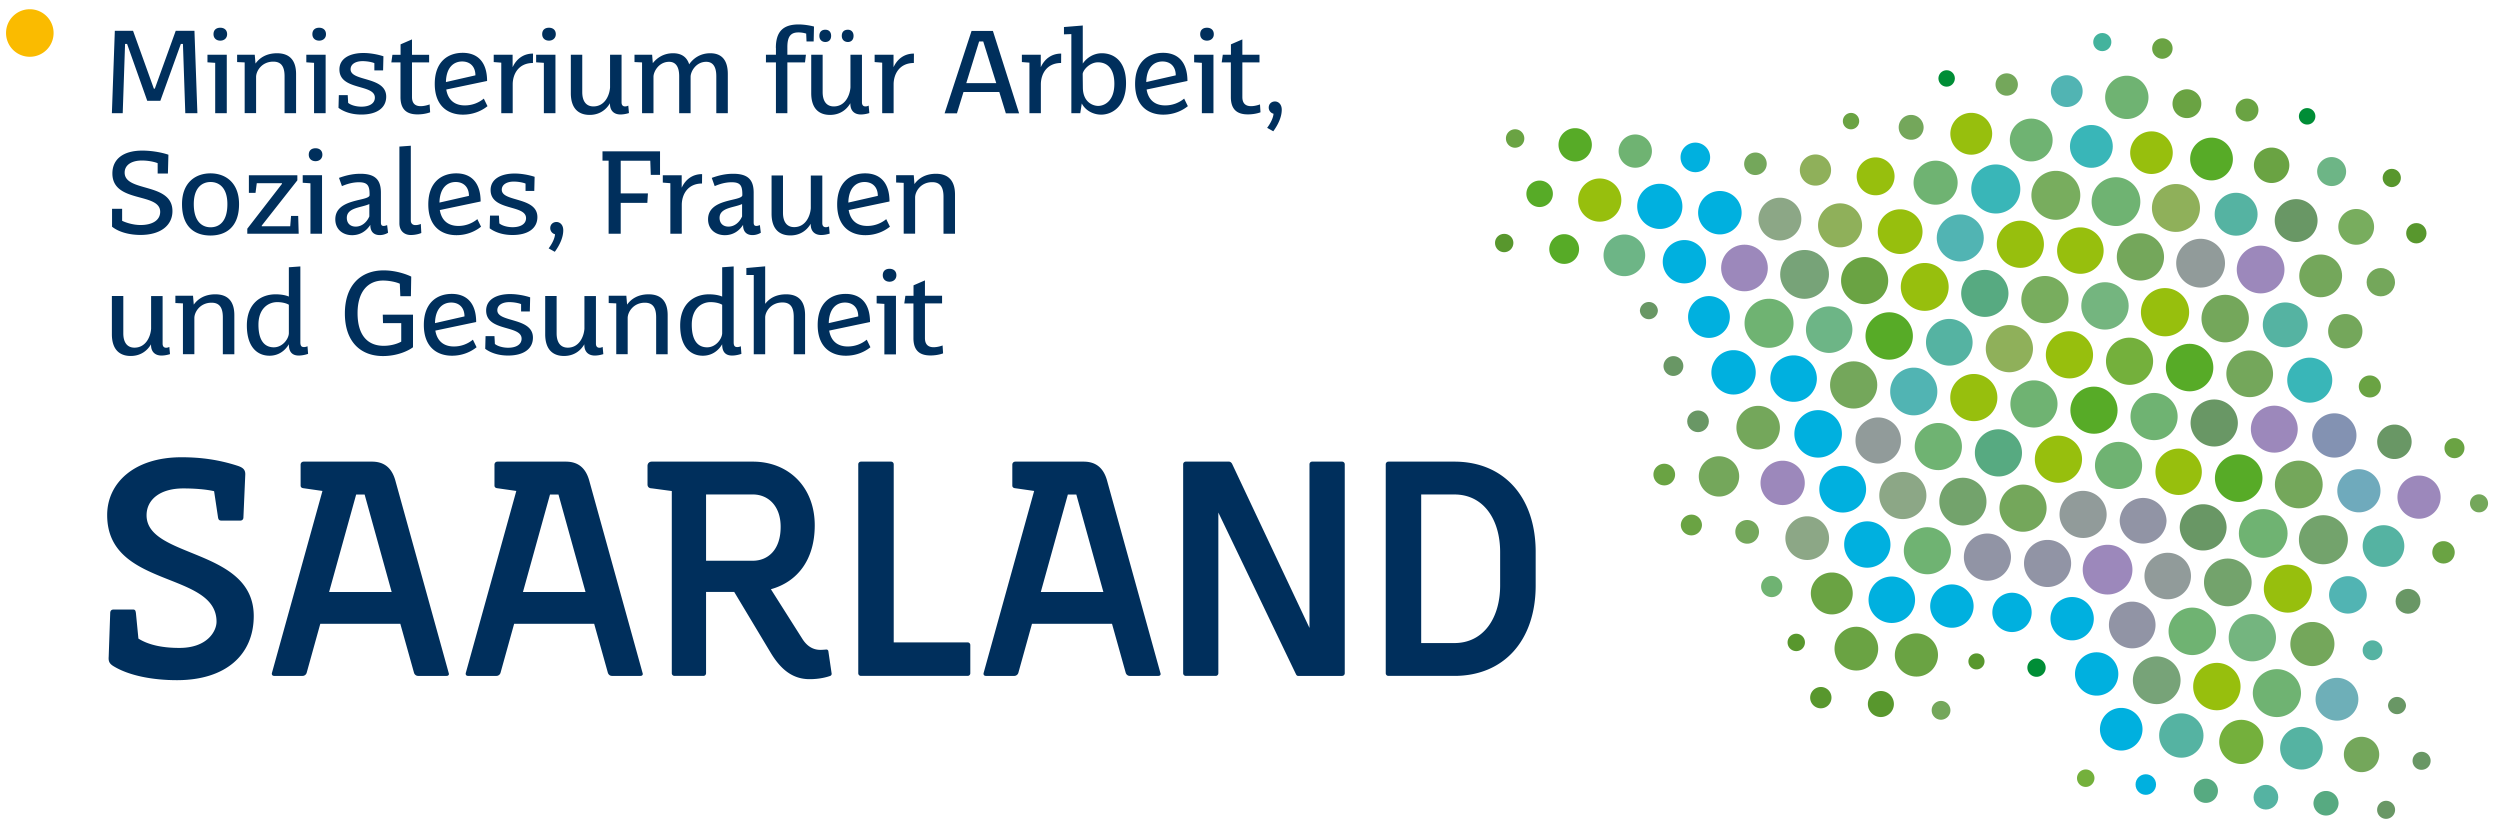 <?xml version="1.0" encoding="UTF-8"?>
<svg xmlns="http://www.w3.org/2000/svg" viewBox="0 0 600 199.993" xml:space="preserve" width="200" height="67">
  <style>.st5{fill:#002f5c}.st7{fill:#6aa343}.st8{fill:#008d36}.st9{fill:#74a75b}.st10{fill:#51b4b3}.st11{fill:#6fb372}.st12{fill:#97bf0d}.st13{fill:#39b6b8}.st14{fill:#57ab27}.st15{fill:#6db586}.st16{fill:#58972d}.st17{fill:#00b0df}.st18{fill:#8fb05a}.st19{fill:#78ad5e}.st20{fill:#55b3a2}.st21{fill:#699765}.st22{fill:#8ca786}.st23{fill:#919b9a}.st24{fill:#9c88bb}.st25{fill:#77a378}.st26{fill:#57aa81}.st27{fill:#74b57f}.st28{fill:#74b03c}.st31{fill:#73a36c}.st32{fill:#9194a5}</style>
  <g id="Logo">
    <path class="st5" d="m107.727 161.148-12.76-46.022c-.786-3.125-2.56-4.838-5.705-4.838H72.893c-.443 0-.746.302-.746.746v4.979c0 .443.302.625.746.665l4.495.645-12.115 43.643c-.121.423.081.746.524.746h6.834c.443 0 .847-.323.968-.746l3.266-11.752h19.211l3.286 11.752c.141.443.524.746.968.746h6.854c.464 0 .605-.323.544-.564m-28.746-19.574 6.491-23.384h2.036L94 141.574zm75.272 19.574-12.76-46.022c-.786-3.125-2.56-4.838-5.705-4.838H119.42c-.443 0-.746.302-.746.746v4.979c0 .443.302.625.746.665l4.495.645-12.115 43.643c-.121.423.081.746.524.746h6.834c.443 0 .847-.323.968-.746l3.266-11.752h19.211l3.286 11.752c.141.443.524.746.968.746h6.854c.464 0 .605-.323.544-.564m-28.746-19.574L132 118.19h2.036l6.491 23.384zm153.024 19.574-12.76-46.022c-.786-3.125-2.56-4.838-5.705-4.838h-16.369c-.443 0-.746.302-.746.746v4.979c0 .443.302.625.746.665l4.495.645-12.115 43.643c-.121.423.081.746.524.746h6.834c.443 0 .847-.323.968-.746l3.266-11.752h19.211l3.286 11.752c.141.443.524.746.968.746h6.854c.464 0 .605-.323.544-.564m-28.746-19.574 6.491-23.384h2.036l6.491 23.384zm-17.558 12.095h-17.74v-42.736a.637.637 0 0 0-.645-.645h-7.217a.65.65 0 0 0-.645.645v50.134c0 .363.282.645.645.645h25.601a.637.637 0 0 0 .645-.645v-6.753a.637.637 0 0 0-.645-.645m116.819-43.381h-15.824a.65.65 0 0 0-.645.645v50.134c0 .363.282.645.645.645h15.824c11.833 0 19.514-8.446 19.514-21.711v-8.023c0-13.244-7.66-21.691-19.514-21.691m10.986 29.734c0 7.761-3.951 13.809-10.986 13.809h-7.963v-35.66h7.963c7.035 0 10.986 6.048 10.986 13.809zm-37.938-29.734h-7.176a.637.637 0 0 0-.645.645v39.269l-18.566-39.37s-.262-.544-.766-.544h-10.341a.637.637 0 0 0-.645.645v50.135c0 .363.282.645.645.645h7.156a.637.637 0 0 0 .645-.645v-38.563l18.667 38.886s.181.323.443.323h10.583a.637.637 0 0 0 .645-.645v-50.135a.637.637 0 0 0-.645-.645m-122.506 50.84-.786-5.362s-.06-.383-.484-.383c0 0-.867.081-1.431.081-1.996 0-3.346-1.129-4.274-2.56l-7.6-11.994c6.39-1.774 10.523-7.096 10.523-15.341 0-9.152-6.249-15.28-14.857-15.28h-24.25c-.605 0-1.028.403-1.028 1.028v4.455c0 .605.403.927 1.028.927l4.798.645v43.723c0 .363.282.645.645.645h6.935a.637.637 0 0 0 .645-.645v-19.514h6.753l8.729 14.554c2.56 4.274 5.463 6.39 9.374 6.39 2.459 0 4.233-.524 4.959-.786.02 0 .383-.181.323-.585m-18.909-27.053h-11.228v-15.905h11.228c3.689 0 6.672 2.762 6.672 7.741.02 5.604-3.104 8.164-6.672 8.164M35.177 123.169c0-3.79 3.266-6.451 8.809-6.451 2.721 0 5.523.222 7.398.665l.947 6.31c.081.443.222.746.806.746h4.536c.443 0 .746-.302.746-.746l.443-10.18c.081-1.33-.585-1.834-1.996-2.278-4.435-1.411-8.608-1.996-13.325-1.996-11.349 0-17.82 6.189-17.82 13.869 0 17.679 26.246 13.365 26.246 25.601 0 2.258-2.197 6.289-8.91 6.289-3.83 0-7.257-.625-9.837-2.238l-.605-6.169c-.081-.363-.081-.806-.665-.806h-4.697c-.524 0-.806.302-.806.887l-.363 10.462c-.081 1.028.141 1.613 1.109 2.217 3.83 2.359 9.595 3.387 15.28 3.387 11.571 0 18.425-5.967 18.425-15.421-.04-16.328-25.722-13.728-25.722-24.15" id="Wortmarke"/>
    <g id="Bildmarke">
      <path d="M506.726 9.595c0 1.21-.968 2.177-2.177 2.177s-2.177-.968-2.177-2.177.988-2.177 2.177-2.177c1.21 0 2.197.968 2.177 2.177" style="fill:#43b39d"/>
      <path class="st7" d="M521.422 11.128a2.426 2.426 0 0 0-2.459-2.439 2.44 2.44 0 0 0-2.439 2.459 2.465 2.465 0 0 0 2.439 2.459c1.351-.04 2.459-1.129 2.459-2.48"/>
      <path class="st8" d="M469.171 18.324c0-1.089-.887-1.976-1.976-1.976s-1.976.887-1.976 1.976c.02 1.089.887 1.976 1.976 1.976s1.955-.887 1.976-1.976"/>
      <path class="st9" d="M484.29 19.856a2.681 2.681 0 1 0-5.36-.002 2.681 2.681 0 0 0 5.36.002"/>
      <path class="st10" d="M499.832 21.368a3.807 3.807 0 0 0-3.81-3.81 3.807 3.807 0 0 0-3.81 3.81 3.82 3.82 0 0 0 3.81 3.81c2.117 0 3.83-1.713 3.81-3.81"/>
      <path class="st11" d="M515.636 22.88a5.201 5.201 0 0 0-10.402-.02 5.2 5.2 0 0 0 5.201 5.201 5.183 5.183 0 0 0 5.201-5.181"/>
      <path class="st7" d="M528.316 24.392c.02-1.915-1.552-3.447-3.447-3.467-1.915 0-3.467 1.552-3.467 3.467s1.552 3.447 3.447 3.447a3.45 3.45 0 0 0 3.467-3.447m13.708 1.512c.02-1.512-1.23-2.742-2.742-2.742s-2.721 1.23-2.742 2.742a2.745 2.745 0 0 0 2.742 2.742 2.73 2.73 0 0 0 2.742-2.742"/>
      <path class="st8" d="M555.691 27.416c0-1.109-.887-1.976-1.976-1.976s-1.976.887-1.976 1.976.887 1.976 1.996 1.976a1.96 1.96 0 0 0 1.955-1.976"/>
      <path class="st7" d="M446.21 28.565c0-1.089-.867-1.976-1.955-1.976s-1.976.887-1.976 1.976.867 1.976 1.955 1.976 1.976-.887 1.976-1.976"/>
      <path class="st9" d="M461.672 30.077a3.024 3.024 0 0 0-3.004-3.004c-1.653 0-2.983 1.33-2.983 2.983s1.33 2.983 3.004 2.983c1.633.02 2.963-1.31 2.983-2.963"/>
      <path class="st12" d="M478.121 31.588a5.019 5.019 0 1 0-10.039.02 5.03 5.03 0 0 0 5.019 5.019 5.05 5.05 0 0 0 5.019-5.04"/>
      <path class="st11" d="M492.635 33.1c0-2.842-2.298-5.14-5.14-5.14s-5.14 2.298-5.14 5.14 2.298 5.14 5.14 5.14c2.863 0 5.161-2.298 5.14-5.14"/>
      <path class="st13" d="M507.069 34.632c0-2.842-2.298-5.14-5.14-5.14s-5.14 2.298-5.14 5.14 2.298 5.14 5.14 5.14 5.14-2.318 5.14-5.14"/>
      <path class="st12" d="M521.462 36.144c0-2.822-2.278-5.12-5.1-5.12a5.14 5.14 0 0 0-5.12 5.12 5.11 5.11 0 0 0 10.22 0"/>
      <path class="st14" d="M535.896 37.656a5.114 5.114 0 0 0-5.12-5.12c-2.842 0-5.14 2.298-5.14 5.12 0 2.842 2.298 5.12 5.14 5.14 2.822-.02 5.12-2.318 5.12-5.14"/>
      <path class="st7" d="M549.442 39.168a4.253 4.253 0 1 0-4.253 4.253 4.267 4.267 0 0 0 4.253-4.253"/>
      <path class="st15" d="M563.069 40.68a3.497 3.497 0 0 0-3.467-3.487 3.484 3.484 0 0 0-3.487 3.467c.02 1.915 1.572 3.487 3.487 3.487 1.915.02 3.467-1.532 3.467-3.467"/>
      <path class="st16" d="M576.213 42.192c0-1.21-.968-2.177-2.177-2.177s-2.197.968-2.197 2.197c0 1.21.988 2.177 2.177 2.197 1.21-.02 2.197-1.008 2.197-2.217"/>
      <path class="st7" d="M365.838 32.738a2.21 2.21 0 0 0-2.217-2.217c-1.21 0-2.217.988-2.197 2.217 0 1.23.988 2.217 2.197 2.217 1.23-.02 2.217-.988 2.217-2.217"/>
      <path class="st16" d="M363.217 57.815c0-1.23-.988-2.217-2.217-2.197-1.23 0-2.217.988-2.197 2.197 0 1.23.988 2.217 2.197 2.217s2.197-.988 2.217-2.217"/>
      <path class="st14" d="M382.045 34.249a3.99 3.99 0 0 0-4.012-3.991 4 4 0 0 0-3.991 3.991 4.001 4.001 0 0 0 8.003 0"/>
      <path class="st11" d="M396.459 35.761a3.987 3.987 0 0 0-3.991-3.991 3.991 3.991 0 1 0-.02 7.983 3.98 3.98 0 0 0 4.012-3.991"/>
      <path class="st17" d="M410.429 37.273a3.54 3.54 0 0 0-3.548-3.548c-1.955 0-3.568 1.593-3.548 3.548a3.554 3.554 0 0 0 3.548 3.548 3.53 3.53 0 0 0 3.548-3.548"/>
      <path class="st9" d="M424.016 38.805a2.7 2.7 0 0 0-2.701-2.701c-1.512 0-2.701 1.21-2.721 2.721a2.67 2.67 0 0 0 2.701 2.681c1.512-.02 2.721-1.21 2.721-2.701"/>
      <path class="st18" d="M439.457 40.317c.02-2.056-1.673-3.749-3.729-3.749a3.773 3.773 0 0 0-3.77 3.749 3.725 3.725 0 0 0 3.749 3.729c2.076.02 3.77-1.673 3.749-3.729"/>
      <path class="st12" d="M454.697 41.829a4.548 4.548 0 1 0-4.556 4.536c2.52.02 4.536-2.036 4.556-4.536"/>
      <path class="st11" d="M469.836 43.341c0-2.923-2.359-5.282-5.282-5.282s-5.282 2.359-5.302 5.282a5.28 5.28 0 0 0 5.302 5.282 5.287 5.287 0 0 0 5.282-5.282"/>
      <path class="st13" d="M484.874 44.853a5.88 5.88 0 0 0-5.886-5.886c-3.246 0-5.886 2.641-5.886 5.886s2.641 5.886 5.906 5.886c3.225 0 5.866-2.621 5.866-5.886"/>
      <path class="st19" d="M499.268 46.365a5.846 5.846 0 0 0-5.866-5.866 5.876 5.876 0 1 0 .02 11.752 5.86 5.86 0 0 0 5.846-5.886"/>
      <path class="st11" d="M513.681 47.877a5.85 5.85 0 0 0-5.846-5.846c-3.246 0-5.846 2.621-5.846 5.846s2.621 5.846 5.846 5.866c3.225 0 5.846-2.621 5.846-5.866"/>
      <path class="st18" d="M527.994 49.409c0-3.165-2.58-5.745-5.765-5.745s-5.765 2.58-5.765 5.745a5.72 5.72 0 0 0 5.765 5.745c3.185 0 5.765-2.58 5.765-5.745"/>
      <path class="st20" d="M541.822 50.921c0-2.842-2.318-5.14-5.161-5.161-2.842 0-5.14 2.298-5.14 5.14s2.298 5.161 5.14 5.161 5.161-2.298 5.161-5.14"/>
      <path class="st21" d="M556.216 52.432a5.136 5.136 0 0 0-5.14-5.14c-2.822 0-5.14 2.298-5.14 5.14s2.298 5.161 5.14 5.14a5.136 5.136 0 0 0 5.14-5.14"/>
      <path class="st19" d="M569.782 53.944c0-2.379-1.915-4.294-4.294-4.294s-4.294 1.935-4.294 4.294c0 2.379 1.935 4.314 4.294 4.294 2.379.02 4.294-1.915 4.294-4.294"/>
      <path class="st16" d="M582.361 55.476c0-1.351-1.089-2.459-2.439-2.439-1.351 0-2.439 1.089-2.439 2.439s1.089 2.439 2.439 2.439 2.439-1.109 2.439-2.439"/>
      <path class="st14" d="M372.692 46.002a3.15 3.15 0 0 0-3.185-3.165 3.175 3.175 0 0 0 0 6.35c1.774-.02 3.185-1.431 3.185-3.185"/>
      <path class="st12" d="M389.121 47.514a5.181 5.181 0 1 0-10.362 0c0 2.863 2.318 5.201 5.181 5.181 2.863.02 5.181-2.318 5.181-5.181"/>
      <path class="st17" d="M403.776 49.026c0-3.004-2.419-5.423-5.423-5.423s-5.423 2.419-5.423 5.423c0 2.983 2.419 5.402 5.423 5.423a5.41 5.41 0 0 0 5.423-5.423m14.212 1.512c0-2.883-2.338-5.201-5.221-5.201s-5.201 2.338-5.221 5.201a5.221 5.221 0 0 0 10.442 0"/>
      <path class="st22" d="M432.321 52.07a5.106 5.106 0 0 0-5.14-5.12c-2.822 0-5.12 2.298-5.14 5.12a5.136 5.136 0 0 0 5.14 5.14 5.15 5.15 0 0 0 5.14-5.14"/>
      <path class="st18" d="M446.896 53.582a5.275 5.275 0 0 0-5.282-5.282c-2.903 0-5.282 2.379-5.282 5.282 0 2.923 2.379 5.282 5.282 5.282s5.282-2.379 5.282-5.282"/>
      <path class="st12" d="M461.41 55.093a5.364 5.364 0 0 0-5.382-5.362c-2.963 0-5.362 2.399-5.362 5.362s2.399 5.362 5.362 5.362a5.377 5.377 0 0 0 5.382-5.362"/>
      <path class="st10" d="M476.105 56.605c0-3.104-2.54-5.644-5.644-5.644s-5.644 2.54-5.644 5.644 2.54 5.644 5.644 5.644 5.644-2.52 5.644-5.644"/>
      <path class="st12" d="M490.539 58.117a5.652 5.652 0 1 0-11.309 0 5.67 5.67 0 0 0 5.665 5.665c3.104 0 5.644-2.54 5.644-5.665m14.333 1.532a5.584 5.584 0 0 0-5.584-5.584 5.604 5.604 0 0 0-5.584 5.564 5.584 5.584 0 0 0 5.584 5.584c3.084 0 5.584-2.5 5.584-5.564"/>
      <path class="st9" d="M519.366 61.161c0-3.125-2.54-5.665-5.665-5.665s-5.665 2.54-5.665 5.665 2.54 5.665 5.665 5.665a5.657 5.657 0 0 0 5.665-5.665"/>
      <path class="st23" d="M534.001 62.673a5.87 5.87 0 0 0-5.866-5.866 5.85 5.85 0 0 0-5.846 5.846 5.854 5.854 0 1 0 11.712.02"/>
      <path class="st24" d="M548.273 64.185a5.733 5.733 0 0 0-5.725-5.725c-3.145 0-5.725 2.56-5.725 5.725s2.56 5.725 5.725 5.725 5.725-2.56 5.725-5.725"/>
      <path class="st9" d="M562.102 65.697c0-2.822-2.298-5.12-5.14-5.12s-5.14 2.298-5.14 5.14c0 2.822 2.298 5.12 5.14 5.12s5.14-2.298 5.14-5.14m12.7 1.532c0-1.875-1.532-3.407-3.407-3.407s-3.407 1.512-3.407 3.407c0 1.875 1.532 3.387 3.407 3.387s3.407-1.512 3.407-3.387"/>
      <path class="st14" d="M378.981 59.266c0-1.976-1.593-3.568-3.568-3.568s-3.568 1.593-3.588 3.568a3.58 3.58 0 0 0 3.588 3.568 3.56 3.56 0 0 0 3.568-3.568"/>
      <path class="st15" d="M394.846 60.778a4.999 4.999 0 1 0-4.999 4.999c2.742 0 4.979-2.238 4.999-4.999"/>
      <path class="st17" d="M409.461 62.31a5.201 5.201 0 1 0-10.402 0 5.19 5.19 0 0 0 5.201 5.201c2.863-.02 5.201-2.338 5.201-5.201"/>
      <path class="st24" d="M424.278 63.822c0-3.104-2.5-5.604-5.604-5.604-3.084 0-5.604 2.52-5.604 5.604s2.5 5.584 5.604 5.584c3.084 0 5.604-2.5 5.604-5.584"/>
      <path class="st25" d="M438.953 65.334c0-3.225-2.621-5.846-5.846-5.846s-5.866 2.621-5.866 5.866c0 3.225 2.621 5.846 5.846 5.866 3.246-.04 5.866-2.661 5.866-5.886"/>
      <path class="st7" d="M453.165 66.846a5.652 5.652 0 1 0-11.309 0 5.64 5.64 0 0 0 5.665 5.644 5.624 5.624 0 0 0 5.644-5.644"/>
      <path class="st12" d="M467.679 68.358a5.74 5.74 0 0 0-5.745-5.745 5.74 5.74 0 0 0-5.745 5.745c0 3.165 2.58 5.745 5.745 5.745s5.745-2.56 5.745-5.745"/>
      <path class="st26" d="M482.032 69.87a5.675 5.675 0 0 0-11.349 0 5.705 5.705 0 0 0 5.685 5.685c3.125 0 5.665-2.54 5.665-5.685"/>
      <path class="st19" d="M496.445 71.402c0-3.125-2.54-5.665-5.665-5.665s-5.644 2.54-5.665 5.665a5.685 5.685 0 0 0 5.665 5.665c3.125 0 5.644-2.54 5.665-5.665"/>
      <path class="st27" d="M510.879 72.914c0-3.145-2.56-5.685-5.685-5.685s-5.685 2.54-5.685 5.685 2.56 5.685 5.685 5.685 5.685-2.54 5.685-5.685"/>
      <path class="st12" d="M525.393 74.425a5.786 5.786 0 0 0-5.786-5.786c-3.185-.02-5.765 2.58-5.786 5.786 0 3.185 2.6 5.786 5.786 5.786 3.185.02 5.786-2.58 5.786-5.786"/>
      <path class="st9" d="M539.726 75.958c0-3.145-2.54-5.705-5.685-5.705s-5.685 2.56-5.685 5.705 2.54 5.705 5.705 5.705a5.717 5.717 0 0 0 5.665-5.705"/>
      <path class="st20" d="M553.837 77.469a5.382 5.382 0 1 0-5.382 5.382c2.963 0 5.362-2.419 5.382-5.382"/>
      <path class="st9" d="M566.98 78.981c0-2.278-1.834-4.133-4.112-4.112a4.11 4.11 0 0 0-4.112 4.133c0 2.278 1.855 4.112 4.133 4.112a4.104 4.104 0 0 0 4.092-4.133"/>
      <path class="st21" d="M397.89 74.042a2.159 2.159 0 0 0-4.314 0 2.159 2.159 0 0 0 4.314 0"/>
      <path class="st17" d="M415.166 75.575a5.003 5.003 0 0 0-4.999-5.019 5.019 5.019 0 0 0-.02 10.039 5.02 5.02 0 0 0 5.019-5.019"/>
      <path class="st11" d="M430.446 77.086a5.867 5.867 0 0 0-5.886-5.886c-3.246 0-5.886 2.641-5.866 5.886a5.866 5.866 0 0 0 5.866 5.886 5.867 5.867 0 0 0 5.886-5.886"/>
      <path class="st15" d="M444.577 78.618a5.596 5.596 0 0 0-5.584-5.584c-3.064 0-5.564 2.5-5.564 5.584a5.584 5.584 0 0 0 5.584 5.584 5.62 5.62 0 0 0 5.564-5.584"/>
      <path class="st14" d="M459.092 80.13a5.69 5.69 0 0 0-5.685-5.685 5.69 5.69 0 0 0-5.685 5.685c0 3.145 2.54 5.685 5.685 5.685s5.685-2.54 5.685-5.685"/>
      <path class="st20" d="M473.424 81.642c-.02-3.084-2.52-5.604-5.604-5.604s-5.584 2.52-5.584 5.604a5.604 5.604 0 0 0 5.604 5.604c3.084 0 5.604-2.52 5.584-5.604"/>
      <path class="st18" d="M487.918 83.174c0-3.125-2.54-5.665-5.665-5.665s-5.665 2.54-5.665 5.665a5.657 5.657 0 0 0 5.665 5.665 5.71 5.71 0 0 0 5.665-5.665"/>
      <path class="st12" d="M502.332 84.666c0-3.125-2.54-5.665-5.665-5.665s-5.665 2.54-5.665 5.665 2.54 5.644 5.665 5.644a5.627 5.627 0 0 0 5.665-5.644"/>
      <path class="st28" d="M516.745 86.198a5.665 5.665 0 0 0-5.644-5.665c-3.125 0-5.665 2.54-5.665 5.665s2.54 5.644 5.665 5.665a5.665 5.665 0 0 0 5.644-5.665"/>
      <path class="st14" d="M531.199 87.71a5.695 5.695 0 0 0-11.39 0c0 3.145 2.56 5.705 5.705 5.705s5.685-2.56 5.685-5.705"/>
      <path class="st9" d="M545.532 89.222a5.604 5.604 0 0 0-5.604-5.604c-3.104 0-5.604 2.5-5.604 5.584s2.5 5.604 5.584 5.604a5.58 5.58 0 0 0 5.624-5.584"/>
      <path class="st13" d="M559.743 90.734a5.402 5.402 0 1 0-10.805 0 5.402 5.402 0 0 0 10.805 0"/>
      <path class="st7" d="M571.415 92.266a2.649 2.649 0 1 0-5.302-.02 2.65 2.65 0 0 0 2.641 2.641 2.624 2.624 0 0 0 2.661-2.621"/>
      <path class="st21" d="M403.998 87.347a2.37 2.37 0 0 0-2.379-2.379c-1.31 0-2.359 1.068-2.379 2.379a2.383 2.383 0 0 0 2.379 2.379c1.31-.02 2.379-1.089 2.379-2.379"/>
      <path class="st17" d="M421.375 88.859c0-2.943-2.379-5.322-5.322-5.322s-5.322 2.379-5.322 5.322a5.3 5.3 0 0 0 5.322 5.322 5.317 5.317 0 0 0 5.322-5.322m14.675 1.512a5.584 5.584 0 0 0-5.584-5.584c-3.084 0-5.584 2.5-5.584 5.564a5.584 5.584 0 0 0 5.584 5.584c3.084.02 5.564-2.48 5.584-5.564"/>
      <path class="st9" d="M450.544 91.883c0-3.125-2.54-5.665-5.665-5.665s-5.665 2.54-5.665 5.665 2.54 5.665 5.665 5.665 5.665-2.54 5.665-5.665"/>
      <path class="st10" d="M464.958 93.395a5.665 5.665 0 0 0-5.644-5.665 5.67 5.67 0 0 0-5.665 5.665 5.656 5.656 0 1 0 11.309 0"/>
      <path class="st12" d="M479.371 94.907a5.652 5.652 0 1 0-11.309 0 5.665 5.665 0 0 0 5.644 5.665 5.644 5.644 0 0 0 5.665-5.665"/>
      <path class="st11" d="M493.805 96.439a5.652 5.652 0 1 0-11.309 0 5.665 5.665 0 0 0 5.644 5.665 5.67 5.67 0 0 0 5.665-5.665"/>
      <path class="st14" d="M508.218 97.951c0-3.125-2.54-5.665-5.665-5.665s-5.665 2.54-5.665 5.665 2.54 5.644 5.665 5.644c3.145.02 5.685-2.52 5.665-5.644"/>
      <path class="st11" d="M522.631 99.462a5.652 5.652 0 1 0-11.309 0c0 3.125 2.54 5.665 5.665 5.665s5.665-2.54 5.644-5.665"/>
      <path class="st21" d="M537.085 100.974a5.675 5.675 0 0 0-11.349 0 5.69 5.69 0 0 0 5.685 5.685 5.685 5.685 0 0 0 5.665-5.685"/>
      <path class="st24" d="M551.458 102.486c0-3.104-2.52-5.624-5.624-5.624s-5.644 2.52-5.624 5.624a5.644 5.644 0 0 0 5.624 5.644c3.104 0 5.604-2.52 5.624-5.644m34.29 16.328a5.181 5.181 0 1 0-10.362 0 5.181 5.181 0 1 0 10.362 0m-73.962 17.397c0-3.306-2.661-5.987-5.967-5.967-3.306 0-5.967 2.661-5.967 5.967s2.661 5.967 5.967 5.967a5.967 5.967 0 0 0 5.967-5.967"/>
      <path d="M565.549 103.998a5.28 5.28 0 0 0-5.302-5.302 5.312 5.312 0 1 0 0 10.624c2.923.02 5.302-2.359 5.302-5.322" style="fill:#8392b2"/>
      <path class="st21" d="M578.793 105.53c0-2.278-1.855-4.153-4.133-4.133a4.14 4.14 0 0 0-4.133 4.133c0 2.298 1.855 4.133 4.133 4.133s4.133-1.855 4.133-4.133"/>
      <path class="st7" d="M591.473 107.042c0-1.33-1.068-2.399-2.399-2.399s-2.419 1.089-2.399 2.399a2.41 2.41 0 0 0 2.399 2.419 2.423 2.423 0 0 0 2.399-2.419"/>
      <path class="st21" d="M410.126 100.611c0-1.431-1.169-2.6-2.6-2.6s-2.6 1.169-2.6 2.6 1.149 2.6 2.6 2.6c1.431 0 2.6-1.169 2.6-2.6"/>
      <path class="st7" d="M402.023 113.392c0-1.431-1.169-2.6-2.6-2.6s-2.621 1.169-2.6 2.6a2.61 2.61 0 0 0 2.621 2.6c1.411 0 2.58-1.169 2.58-2.6"/>
      <path class="st9" d="M427.18 102.123c0-2.883-2.359-5.221-5.221-5.221-2.883 0-5.241 2.338-5.221 5.241a5.22 5.22 0 0 0 5.221 5.221 5.26 5.26 0 0 0 5.221-5.241"/>
      <path class="st17" d="M442.058 103.635a5.685 5.685 0 0 0-5.705-5.705c-3.145 0-5.705 2.56-5.705 5.705s2.54 5.685 5.685 5.685c3.165.02 5.705-2.54 5.725-5.685"/>
      <path class="st23" d="M456.229 105.147a5.463 5.463 0 0 0-5.443-5.463 5.454 5.454 0 0 0-5.463 5.463 5.455 5.455 0 1 0 10.906 0"/>
      <path class="st11" d="M470.864 106.679c0-3.125-2.54-5.665-5.665-5.665s-5.644 2.54-5.665 5.665c0 3.125 2.54 5.644 5.665 5.644a5.665 5.665 0 0 0 5.665-5.644"/>
      <path class="st26" d="M485.278 108.191c0-3.125-2.54-5.665-5.665-5.665s-5.665 2.54-5.644 5.665a5.67 5.67 0 0 0 5.665 5.665c3.104 0 5.644-2.54 5.644-5.665"/>
      <path class="st12" d="M499.691 109.703c0-3.125-2.54-5.644-5.665-5.644a5.657 5.657 0 0 0-5.665 5.665c-.02 3.125 2.54 5.644 5.644 5.644a5.66 5.66 0 0 0 5.685-5.665"/>
      <path class="st11" d="M514.104 111.215a5.665 5.665 0 0 0-5.644-5.665c-3.125 0-5.665 2.54-5.665 5.665s2.52 5.644 5.665 5.644a5.61 5.61 0 0 0 5.644-5.644"/>
      <path class="st12" d="M528.437 112.727c0-3.064-2.5-5.564-5.564-5.564s-5.564 2.5-5.564 5.564 2.5 5.564 5.564 5.564a5.55 5.55 0 0 0 5.564-5.564"/>
      <path class="st14" d="M542.992 114.259a5.7 5.7 0 0 0-5.705-5.705c-3.145 0-5.705 2.56-5.705 5.705s2.56 5.705 5.705 5.705a5.713 5.713 0 0 0 5.705-5.705"/>
      <path class="st9" d="M557.445 115.771c0-3.165-2.56-5.725-5.725-5.725s-5.745 2.56-5.745 5.725 2.58 5.725 5.745 5.725 5.725-2.56 5.725-5.725"/>
      <path d="M571.314 117.283a5.181 5.181 0 1 0-10.362 0 5.181 5.181 0 1 0 10.362 0" style="fill:#6faabc"/>
      <path class="st9" d="M597.137 120.306a2.18 2.18 0 0 0-2.177-2.177c-1.189 0-2.177.988-2.157 2.177 0 1.189.968 2.177 2.157 2.157 1.21.02 2.177-.968 2.177-2.157m-179.734-6.471a4.826 4.826 0 0 0-4.838-4.838 4.86 4.86 0 0 0-4.858 4.838c.02 2.661 2.177 4.838 4.838 4.838a4.83 4.83 0 0 0 4.858-4.838"/>
      <path class="st24" d="M433.147 115.388c0-2.943-2.379-5.302-5.302-5.322a5.317 5.317 0 0 0-5.322 5.322 5.3 5.3 0 0 0 5.322 5.322 5.3 5.3 0 0 0 5.302-5.322"/>
      <path class="st17" d="M447.863 116.9c0-3.104-2.5-5.604-5.624-5.604a5.604 5.604 0 0 0 0 11.208 5.584 5.584 0 0 0 5.624-5.604"/>
      <path class="st22" d="M462.337 118.412a5.652 5.652 0 1 0-11.309.02c0 3.125 2.52 5.665 5.665 5.644 3.104 0 5.644-2.54 5.644-5.665"/>
      <path class="st31" d="M476.75 119.944a5.656 5.656 0 1 0-11.309 0 5.665 5.665 0 0 0 5.644 5.665c3.125-.02 5.665-2.56 5.665-5.665"/>
      <path class="st9" d="M491.184 121.455a5.652 5.652 0 1 0-11.309 0 5.665 5.665 0 0 0 5.644 5.665 5.685 5.685 0 0 0 5.665-5.665"/>
      <path class="st23" d="M505.597 122.967a5.69 5.69 0 0 0-5.644-5.665c-3.125 0-5.665 2.54-5.665 5.665s2.52 5.644 5.665 5.644c3.104.02 5.644-2.52 5.644-5.644"/>
      <path class="st32" d="M519.97 124.479a5.626 5.626 0 0 0-11.248 0 5.626 5.626 0 0 0 11.248 0"/>
      <path class="st21" d="M534.384 125.991a5.626 5.626 0 0 0-11.248 0c.02 3.104 2.52 5.644 5.624 5.624a5.613 5.613 0 0 0 5.624-5.624"/>
      <path class="st11" d="M549.019 127.523c0-3.225-2.6-5.846-5.846-5.846-3.225 0-5.846 2.621-5.846 5.846s2.621 5.846 5.846 5.846c3.246-.02 5.846-2.641 5.846-5.846"/>
      <path class="st31" d="M563.493 129.035c0-3.246-2.641-5.886-5.886-5.886s-5.886 2.621-5.866 5.886a5.866 5.866 0 0 0 5.866 5.886 5.906 5.906 0 0 0 5.886-5.886"/>
      <path class="st20" d="M577.039 130.547c0-2.762-2.238-5.019-4.999-4.999a4.999 4.999 0 1 0 4.999 4.999"/>
      <path class="st7" d="M589.135 132.059c0-1.492-1.21-2.681-2.701-2.681s-2.681 1.189-2.681 2.681 1.21 2.681 2.681 2.681a2.684 2.684 0 0 0 2.701-2.681"/>
      <path class="st9" d="M422.161 127.14c0-1.572-1.27-2.842-2.842-2.842s-2.863 1.27-2.842 2.842a2.84 2.84 0 0 0 2.842 2.842c1.572.02 2.842-1.27 2.842-2.842"/>
      <path class="st22" d="M438.973 128.652a5.23 5.23 0 0 0-5.241-5.241c-2.883 0-5.241 2.359-5.241 5.241a5.226 5.226 0 0 0 5.221 5.241 5.235 5.235 0 0 0 5.261-5.241"/>
      <path class="st17" d="M453.709 130.184c0-3.064-2.5-5.564-5.564-5.564a5.544 5.544 0 0 0-5.544 5.564c0 3.064 2.48 5.564 5.544 5.564 3.084-.02 5.584-2.5 5.564-5.564"/>
      <path class="st11" d="M468.223 131.696a5.665 5.665 0 0 0-5.644-5.665 5.665 5.665 0 0 0-5.665 5.644 5.647 5.647 0 0 0 5.644 5.644 5.635 5.635 0 0 0 5.665-5.624"/>
      <path class="st32" d="M482.637 133.208c0-3.125-2.52-5.644-5.665-5.665-3.125 0-5.644 2.54-5.644 5.665s2.54 5.644 5.644 5.665a5.685 5.685 0 0 0 5.665-5.665m14.434 1.512a5.624 5.624 0 0 0-5.665-5.644 5.624 5.624 0 0 0-5.644 5.644 5.665 5.665 0 0 0 5.644 5.665 5.696 5.696 0 0 0 5.665-5.665"/>
      <path class="st23" d="M525.837 137.744a5.584 5.584 0 1 0-11.168 0 5.584 5.584 0 0 0 11.168 0"/>
      <path class="st31" d="M540.391 139.276c0-3.165-2.56-5.725-5.725-5.725s-5.725 2.56-5.705 5.725c0 3.165 2.56 5.725 5.705 5.725a5.745 5.745 0 0 0 5.725-5.725"/>
      <path class="st12" d="M554.845 140.767c0-3.165-2.58-5.745-5.765-5.745-3.165 0-5.765 2.58-5.765 5.765 0 3.165 2.58 5.745 5.765 5.745a5.765 5.765 0 0 0 5.765-5.765"/>
      <path class="st10" d="M568.028 142.299c0-2.5-2.016-4.536-4.516-4.516a4.54 4.54 0 0 0-4.536 4.516 4.526 4.526 0 0 0 9.051 0"/>
      <path class="st21" d="M580.91 143.811c0-1.653-1.33-2.983-2.983-2.983s-2.983 1.33-2.983 2.983 1.351 2.983 2.983 2.983 2.983-1.33 2.983-2.983"/>
      <path class="st11" d="M427.745 140.405a2.542 2.542 0 1 0-5.076.004 2.542 2.542 0 0 0 5.076-.004"/>
      <path class="st7" d="M408.473 125.548c0-1.411-1.129-2.56-2.54-2.54a2.555 2.555 0 0 0-2.54 2.54 2.542 2.542 0 0 0 5.08 0m36.185 16.369c0-2.782-2.258-5.04-5.019-5.019-2.782 0-5.04 2.258-5.04 5.019.02 2.782 2.258 5.04 5.04 5.04s5.019-2.258 5.019-5.04"/>
      <path class="st17" d="M459.616 143.448a5.57 5.57 0 0 0-5.584-5.584 5.584 5.584 0 0 0-5.584 5.584 5.564 5.564 0 0 0 5.564 5.564c3.125 0 5.604-2.5 5.604-5.564m14.051 1.512a5.2 5.2 0 0 0-5.201-5.201 5.217 5.217 0 0 0-5.221 5.201 5.213 5.213 0 0 0 5.201 5.201 5.22 5.22 0 0 0 5.221-5.201m13.93 1.512a4.71 4.71 0 0 0-4.717-4.717c-2.6 0-4.717 2.117-4.717 4.717s2.117 4.717 4.717 4.717 4.717-2.117 4.717-4.717m14.917 1.512a5.213 5.213 0 0 0-5.201-5.201 5.19 5.19 0 0 0-5.201 5.201 5.2 5.2 0 0 0 5.201 5.201c2.863 0 5.181-2.318 5.201-5.201"/>
      <path class="st32" d="M517.33 149.496c0-3.084-2.52-5.604-5.604-5.604s-5.584 2.5-5.584 5.604a5.604 5.604 0 0 0 5.604 5.604c3.064 0 5.564-2.5 5.584-5.604"/>
      <path class="st11" d="M531.844 151.008a5.69 5.69 0 0 0-5.685-5.685c-3.145 0-5.705 2.56-5.705 5.685a5.71 5.71 0 0 0 5.705 5.705c3.125 0 5.685-2.56 5.685-5.705"/>
      <path class="st27" d="M546.237 152.54c0-3.145-2.54-5.665-5.665-5.665s-5.685 2.54-5.685 5.665 2.54 5.685 5.685 5.685a5.7 5.7 0 0 0 5.665-5.685"/>
      <path class="st9" d="M560.267 154.052c0-2.923-2.359-5.302-5.302-5.282-2.923 0-5.282 2.379-5.282 5.302s2.379 5.302 5.302 5.282a5.3 5.3 0 0 0 5.282-5.302"/>
      <path class="st20" d="M571.778 155.564c0-1.31-1.068-2.359-2.379-2.379a2.354 2.354 0 0 0-2.359 2.379 2.383 2.383 0 0 0 2.379 2.379c1.29 0 2.359-1.068 2.359-2.379"/>
      <path class="st16" d="M433.188 153.669a2.077 2.077 0 0 0-2.096-2.076 2.077 2.077 0 0 0-2.076 2.096c0 1.149.927 2.076 2.096 2.076 1.149 0 2.076-.947 2.076-2.096"/>
      <path class="st7" d="M450.766 155.181c.02-2.903-2.359-5.241-5.241-5.261-2.903 0-5.241 2.359-5.241 5.261s2.338 5.241 5.241 5.241c2.903.02 5.241-2.338 5.241-5.241m14.353 1.512a5.181 5.181 0 1 0-10.362 0 5.18 5.18 0 0 0 5.181 5.181c2.863.02 5.181-2.318 5.181-5.181"/>
      <path class="st16" d="M476.287 158.225a1.906 1.906 0 0 0-1.935-1.915c-1.068 0-1.935.867-1.935 1.915a1.935 1.935 0 0 0 3.87 0"/>
      <path class="st8" d="M490.962 159.737c0-1.21-.988-2.197-2.197-2.197s-2.197.988-2.197 2.197.988 2.197 2.197 2.197a2.19 2.19 0 0 0 2.197-2.197"/>
      <path class="st17" d="M508.399 161.248a5.2 5.2 0 0 0-5.201-5.201 5.19 5.19 0 0 0-5.201 5.201 5.201 5.201 0 1 0 10.402 0"/>
      <path class="st25" d="M523.337 162.76a5.745 5.745 0 0 0-5.725-5.725 5.745 5.745 0 0 0-5.725 5.725 5.725 5.725 0 0 0 11.45 0"/>
      <path class="st12" d="M537.73 164.272a5.68 5.68 0 0 0-5.685-5.685c-3.125 0-5.685 2.54-5.685 5.685s2.54 5.685 5.685 5.685c3.125.02 5.685-2.54 5.685-5.685"/>
      <path class="st11" d="M552.244 165.804a5.786 5.786 0 0 0-11.571 0 5.773 5.773 0 0 0 5.786 5.786c3.185 0 5.786-2.6 5.786-5.786"/>
      <path d="M566.013 167.316c0-2.842-2.298-5.14-5.14-5.14s-5.14 2.298-5.14 5.14 2.298 5.14 5.14 5.14 5.14-2.318 5.14-5.14" style="fill:#6eafb8"/>
      <path class="st21" d="M577.443 168.828a2.159 2.159 0 0 0-4.314 0 2.159 2.159 0 0 0 4.314 0"/>
      <path class="st16" d="M439.558 166.933a2.55 2.55 0 0 0-2.56-2.56c-1.411.02-2.56 1.149-2.56 2.56s1.149 2.56 2.56 2.56 2.56-1.129 2.56-2.56m14.978 1.532a3.13 3.13 0 0 0-3.125-3.125 3.13 3.13 0 0 0-3.125 3.125 3.13 3.13 0 0 0 3.125 3.125c1.734-.02 3.125-1.411 3.125-3.125"/>
      <path class="st9" d="M468.102 169.977a2.267 2.267 0 0 0-2.258-2.258c-1.23 0-2.258 1.008-2.238 2.258 0 1.25.988 2.258 2.238 2.258 1.23-.02 2.258-1.008 2.258-2.258"/>
      <path class="st17" d="M514.205 174.513c0-2.822-2.278-5.1-5.1-5.12-2.822 0-5.1 2.278-5.12 5.12 0 2.822 2.298 5.1 5.12 5.12a5.14 5.14 0 0 0 5.1-5.12"/>
      <path class="st20" d="M528.84 176.025c0-2.943-2.379-5.322-5.322-5.322s-5.342 2.379-5.322 5.322c0 2.943 2.379 5.322 5.322 5.322s5.322-2.379 5.322-5.322"/>
      <path class="st28" d="M543.213 177.557a5.296 5.296 0 0 0-5.302-5.302c-2.923 0-5.282 2.359-5.302 5.302a5.32 5.32 0 0 0 5.302 5.302 5.32 5.32 0 0 0 5.302-5.302"/>
      <path class="st20" d="M557.465 179.069c0-2.822-2.298-5.12-5.12-5.12s-5.12 2.298-5.12 5.12 2.298 5.12 5.12 5.12 5.12-2.298 5.12-5.12"/>
      <path class="st9" d="M571.012 180.581a4.254 4.254 0 0 0-4.253-4.253 4.237 4.237 0 0 0-4.233 4.253 4.233 4.233 0 0 0 4.233 4.233 4.236 4.236 0 0 0 4.253-4.233"/>
      <path class="st21" d="M583.349 182.092c0-1.21-.968-2.177-2.177-2.157a2.16 2.16 0 0 0-2.157 2.157c0 1.21.968 2.177 2.157 2.157 1.21 0 2.177-.947 2.177-2.157"/>
      <path class="st28" d="M502.674 186.265a2.096 2.096 0 1 0-4.193 0c0 1.169.927 2.096 2.096 2.096 1.149 0 2.076-.947 2.096-2.096"/>
      <path class="st17" d="M517.451 187.777c0-1.351-1.089-2.459-2.459-2.459s-2.48 1.109-2.459 2.48c0 1.371 1.109 2.459 2.459 2.459s2.459-1.109 2.459-2.48"/>
      <path class="st26" d="M532.307 189.289c0-1.593-1.31-2.903-2.903-2.903s-2.903 1.31-2.903 2.903a2.903 2.903 0 0 0 5.806 0"/>
      <path class="st20" d="M546.781 190.821c0-1.633-1.33-2.963-2.963-2.963s-2.943 1.33-2.963 2.963c0 1.633 1.33 2.963 2.963 2.963s2.983-1.33 2.963-2.963"/>
      <path class="st26" d="M561.255 192.333a3.003 3.003 0 0 0-3.024-3.004 3.01 3.01 0 0 0-3.004 3.004 3.016 3.016 0 0 0 6.027 0"/>
      <path class="st21" d="M574.822 193.845c0-1.189-.968-2.157-2.157-2.157s-2.157.988-2.157 2.177.968 2.157 2.157 2.157a2.177 2.177 0 0 0 2.157-2.177"/>
    </g>
  </g>
  <g id="Ministerien">
    <g id="Hilfslinien_1_"/>
    <g id="_x33_-zeilig_Kopie">
      <path class="st5" d="m44.47 26.67-.564-16.631h-.504l-4.919 13.647h-3.145L30.5 10.039h-.484l-.564 16.631h-2.6l.706-19.776h4.374l4.999 13.889h.222l5.019-13.889h4.495l.706 19.776zm9.938 0h-2.762V14.575l-1.855-.121V12.64h4.637v14.03zM52.876 9.253c-.927 0-1.633-.564-1.633-1.552 0-1.068.706-1.552 1.633-1.552.867 0 1.633.484 1.633 1.552 0 .988-.746 1.552-1.633 1.552m8.446 5.503c.988-1.411 2.681-2.48 5.161-2.48 2.883 0 4.576 1.552 4.576 4.999v9.394h-2.762v-8.87c0-2.379-.847-3.508-2.701-3.508-2.802 0-4.133 2.278-4.133 3.669v8.688h-2.742V14.474l-1.814-.081v-1.754h4.233zM78.134 26.67h-2.762V14.575l-1.855-.121V12.64h4.636v14.03zM76.603 9.253c-.927 0-1.633-.564-1.633-1.552 0-1.068.706-1.552 1.633-1.552.867 0 1.633.484 1.633 1.552.02.988-.746 1.552-1.633 1.552m6.954 14.937c.685.564 1.955.907 3.185.907 1.915 0 3.225-.766 3.225-2.177 0-3.326-8.507-1.633-8.507-6.753 0-2.661 2.52-3.951 5.765-3.951 1.633 0 3.447.343 4.798.786l-.081 3.387h-2.096v-1.734c-.282-.161-1.532-.484-2.822-.484-1.633 0-2.883.685-2.883 1.955 0 3.004 8.547 1.633 8.547 6.572 0 2.661-2.197 4.294-5.967 4.294-2.177 0-4.112-.585-5.483-1.613l.081-3.044h2.137zm19.675 2.258s-1.21.504-3.024.504c-2.459 0-4.092-1.048-4.092-4.173v-8.305h-2.197l.262-1.834h1.955v-2.5l2.742-1.189v3.689h4.112v1.834h-4.112v8.305c0 1.713.968 2.197 2.096 2.197 1.048 0 2.137-.423 2.137-.423zM117 24.976c-1.29 1.048-3.326 2.036-5.906 2.036-3.548 0-6.753-2.036-6.753-7.378s3.165-7.459 6.713-7.459 5.846 2.197 5.846 6.753l-9.797 2.056c.484 2.863 2.399 3.81 4.435 3.81a7.1 7.1 0 0 0 4.576-1.633zm-2.902-7.398c0-2.117-1.29-3.326-3.185-3.326-1.955 0-3.81 1.33-3.891 4.939zm8.95-1.996c.927-1.976 2.6-3.225 4.878-3.225l-.02 2.258c-3.467 0-4.858 2.681-4.858 5.14v6.914h-2.742V14.534l-1.814-.141v-1.754h4.536v2.943zm10.241 11.087h-2.762V14.574l-1.855-.121v-1.814h4.636v14.03zm-1.532-17.417c-.927 0-1.633-.564-1.633-1.552 0-1.068.706-1.552 1.633-1.552.867 0 1.633.484 1.633 1.552 0 .988-.766 1.552-1.633 1.552m19.191 17.377s-.988.343-2.036.343c-1.552 0-2.52-.907-2.52-2.56v-.141c-.927 1.593-2.54 2.802-4.878 2.802-2.621 0-4.516-1.492-4.516-5.221v-9.213h2.742v8.95c0 2.238.968 3.447 2.681 3.447 2.681 0 3.85-2.56 3.991-4.536v-7.862h2.761v11.41c0 .766.403.988.847.988s.766-.202.766-.202zm5.725-11.974c1.048-1.33 2.661-2.379 4.858-2.379 1.976 0 3.306.867 3.87 2.661 1.008-1.472 2.701-2.661 5.06-2.661 2.681 0 4.213 1.572 4.213 4.999v9.394h-2.762v-8.87c0-2.338-.847-3.467-2.419-3.467-2.459 0-3.749 2.338-3.749 3.588v8.749h-2.742v-8.87c0-2.338-.867-3.467-2.419-3.467-2.48 0-3.749 2.379-3.749 3.588v8.749h-2.742V14.474l-1.814-.081v-1.754h4.233zm29.532-3.649c0-3.971 1.774-5.644 5.483-5.644 1.149 0 2.621.222 3.669.504l-.081 3.588h-1.713l-.081-1.895a6.3 6.3 0 0 0-1.834-.282c-1.673 0-2.681.726-2.681 3.508v1.855h4.455l-.222 1.834h-4.233V26.67h-2.742V14.474h-2.399V12.64h2.399v-1.633zm22.437 15.623s-.988.343-2.036.343c-1.552 0-2.52-.907-2.52-2.56v-.141c-.927 1.593-2.54 2.802-4.878 2.802-2.621 0-4.516-1.492-4.516-5.221v-9.213h2.742v8.95c0 2.238.968 3.447 2.681 3.447 2.681 0 3.83-2.56 3.991-4.536v-7.862h2.762v11.41c0 .766.403.988.847.988s.766-.202.766-.202zM196.648 8.103c0-.988.585-1.472 1.431-1.472.766 0 1.391.443 1.391 1.472 0 1.008-.625 1.472-1.391 1.472-.726 0-1.431-.464-1.431-1.472m5.382 0c0-.988.585-1.472 1.472-1.472.726 0 1.351.484 1.351 1.472 0 1.008-.625 1.472-1.351 1.472-.766 0-1.472-.464-1.472-1.472m12.438 7.479c.927-1.976 2.6-3.225 4.878-3.225l-.02 2.258c-3.467 0-4.858 2.681-4.858 5.14v6.914h-2.742V14.534l-1.814-.141v-1.754h4.536v2.943zm16.772 5.987-1.572 5.12h-2.963l6.471-19.776h5.12l6.289 19.776H241.4l-1.572-5.12zm4.737-12.115h-.988l-3.084 9.999h7.197zm13.829 6.128c.927-1.976 2.6-3.225 4.878-3.225l-.02 2.258c-3.467 0-4.858 2.681-4.858 5.14v6.914h-2.742V14.534l-1.814-.141v-1.754h4.536v2.943zm10.059-.827c.968-1.411 2.621-2.48 4.576-2.48 2.883 0 5.806 1.855 5.806 7.176 0 5.483-3.225 7.559-5.987 7.559-1.552 0-3.588-.726-4.636-2.681l-.363 2.338h-2.137V7.68l-1.774.06V5.986l4.455-.363.06-.02zm.02 5.705c0 3.649 2.52 4.455 3.669 4.455 1.472 0 3.891-1.109 3.891-5.302 0-3.891-1.915-5.161-3.931-5.161-1.895 0-3.508 1.713-3.669 2.762zm25.198 4.516c-1.29 1.048-3.326 2.036-5.906 2.036-3.548 0-6.753-2.036-6.753-7.378s3.165-7.459 6.713-7.459 5.846 2.197 5.846 6.753l-9.797 2.056c.484 2.863 2.399 3.81 4.435 3.81a7.1 7.1 0 0 0 4.576-1.633zm-2.903-7.398c0-2.117-1.29-3.326-3.185-3.326-1.955 0-3.81 1.33-3.891 4.939zm9.031 9.092h-2.762V14.575l-1.855-.121V12.64h4.636v14.03zm-1.532-17.417c-.927 0-1.633-.564-1.633-1.552 0-1.068.706-1.552 1.633-1.552.867 0 1.633.484 1.633 1.552.02.988-.746 1.552-1.633 1.552m12.841 17.195s-1.21.504-3.024.504c-2.459 0-4.092-1.048-4.092-4.173v-8.305h-2.197l.262-1.834h1.955v-2.5l2.742-1.189v3.689h4.112v1.834h-4.112v8.305c0 1.713.968 2.197 2.096 2.197 1.048 0 2.137-.423 2.137-.423zm1.593 3.729c.907-1.21 1.472-2.459 1.532-3.387a1.51 1.51 0 0 1-1.149-1.472c0-.927.706-1.472 1.492-1.472s1.633.625 1.633 1.996c0 1.613-.786 3.467-2.036 5.161zM37.838 38.664c-.827-.363-2.419-.645-3.749-.645-2.6 0-4.173 1.129-4.173 2.903 0 4.778 11.47 2.278 11.47 9.233 0 3.447-2.863 5.725-7.66 5.725-2.6 0-5.161-.645-6.834-1.976V49.61h2.419v2.883c1.149.544 2.822 1.008 4.435 1.008 2.802 0 4.697-1.129 4.697-3.165 0-4.737-11.47-1.996-11.47-9.212 0-3.326 2.459-5.483 7.197-5.483 1.976 0 4.435.363 6.249.988l-.121 4.516h-2.459zm19.534 9.817c0 5.544-3.185 7.539-6.854 7.539-3.729 0-6.834-1.996-6.834-7.539 0-5.12 3.185-7.378 6.834-7.378s6.854 2.278 6.854 7.378m-10.865 0c0 4.233 2.036 5.564 4.032 5.564 2.056 0 4.032-1.33 4.032-5.564 0-4.012-2.056-5.302-4.032-5.302-1.996 0-4.032 1.31-4.032 5.302m13.224-2.701v-4.213h11.632v1.21l-8.547 10.865v.161h6.834l.202-2.48h1.713l.121 4.274H59.349v-1.21l8.325-10.765v-.161h-6.048l-.302 2.318zm17.538 9.817h-2.762V43.482l-1.855-.121v-1.814h4.636v14.051zM75.737 38.18c-.927 0-1.633-.564-1.633-1.552 0-1.068.706-1.552 1.633-1.552.867 0 1.633.484 1.633 1.552 0 .988-.746 1.552-1.633 1.552m17.397 17.175s-.827.564-1.996.564c-1.431 0-2.258-.847-2.258-2.338v-.121c-.988 1.532-2.48 2.48-4.374 2.48-2.258 0-4.032-1.411-4.032-3.81 0-5.08 8.043-4.274 8.225-5.765v-.222c0-2.096-.484-2.903-2.56-2.903-1.552 0-2.943.443-4.072.927l-.706-1.976c1.391-.504 3.084-.988 5.14-.988 3.447 0 4.919 1.351 4.919 4.536v7.136c0 .625.202.847.645.847.403 0 .847-.202.847-.202zm-4.475-6.894c-1.955.907-5.423.827-5.423 3.326 0 1.25.786 2.096 2.137 2.096 1.472 0 2.661-1.048 3.266-2.439v-2.983zm9.937 3.951c0 .766.484 1.109 1.109 1.109.766 0 1.29-.282 1.29-.282l.121 2.177c-.161.081-1.189.484-2.52.484-1.552 0-2.742-.968-2.742-2.822V34.673l2.742-.202zm16.853 1.492c-1.29 1.048-3.326 2.036-5.906 2.036-3.548 0-6.753-2.036-6.753-7.378s3.165-7.459 6.713-7.459 5.846 2.197 5.846 6.753l-9.797 2.056c.484 2.863 2.399 3.81 4.435 3.81a7.1 7.1 0 0 0 4.576-1.633zm-2.903-7.398c0-2.117-1.29-3.326-3.185-3.326-1.955 0-3.81 1.33-3.891 4.939zm7.297 6.612c.685.564 1.955.907 3.185.907 1.915 0 3.225-.766 3.225-2.177 0-3.326-8.507-1.633-8.507-6.753 0-2.661 2.52-3.951 5.765-3.951 1.633 0 3.447.343 4.798.786l-.081 3.387h-2.096v-1.754c-.282-.161-1.532-.484-2.822-.484-1.633 0-2.883.685-2.883 1.955 0 3.004 8.547 1.633 8.547 6.572 0 2.661-2.197 4.294-5.967 4.294-2.177 0-4.112-.585-5.483-1.613l.081-3.044h2.137zm11.833 5.987c.907-1.21 1.472-2.459 1.532-3.387a1.51 1.51 0 0 1-1.149-1.472c0-.927.706-1.472 1.492-1.472s1.633.625 1.633 1.996c0 1.613-.786 3.467-2.036 5.161zm26.75-17.639h-2.238l-.121-3.387h-7.095v7.842h6.531l-.141 2.258h-6.39v7.418h-2.903V38.059h-1.472v-2.238h13.809v5.644zm5.201 3.044c.927-1.976 2.6-3.225 4.878-3.225l-.02 2.258c-3.467 0-4.858 2.681-4.858 5.14v6.914h-2.742V43.462l-1.814-.141v-1.754h4.536v2.943zm18.969 10.845s-.827.564-1.996.564c-1.431 0-2.258-.847-2.258-2.338v-.121c-.988 1.532-2.48 2.48-4.374 2.48-2.258 0-4.032-1.411-4.032-3.81 0-5.08 8.043-4.274 8.225-5.765v-.222c0-2.096-.484-2.903-2.56-2.903-1.552 0-2.943.443-4.072.927l-.706-1.976c1.391-.504 3.084-.988 5.14-.988 3.447 0 4.919 1.351 4.919 4.536v7.136c0 .625.202.847.645.847.403 0 .847-.202.847-.202zm-4.475-6.894c-1.955.907-5.423.827-5.423 3.326 0 1.25.786 2.096 2.137 2.096 1.472 0 2.661-1.048 3.266-2.439v-2.983zm21.005 7.096s-.988.343-2.036.343c-1.552 0-2.52-.907-2.52-2.56v-.141c-.927 1.593-2.54 2.802-4.878 2.802-2.621 0-4.516-1.492-4.516-5.221v-9.172h2.742v8.95c0 2.238.968 3.447 2.681 3.447 2.681 0 3.85-2.56 3.991-4.536v-7.842h2.762v11.41c0 .766.403.988.847.988s.766-.202.766-.202zm14.454-1.653c-1.29 1.048-3.326 2.036-5.906 2.036-3.548 0-6.753-2.036-6.753-7.378s3.165-7.459 6.713-7.459 5.846 2.197 5.846 6.753l-9.797 2.056c.484 2.863 2.399 3.81 4.435 3.81a7.1 7.1 0 0 0 4.576-1.633zm-2.903-7.398c0-2.117-1.29-3.326-3.185-3.326-1.955 0-3.81 1.33-3.891 4.939zm8.789-2.822c.988-1.411 2.681-2.48 5.161-2.48 2.883 0 4.576 1.552 4.576 4.999v9.394h-2.762v-8.87c0-2.379-.847-3.508-2.701-3.508-2.802 0-4.112 2.278-4.112 3.669v8.688h-2.742V43.38l-1.814-.081v-1.754h4.233zM40.801 84.485s-.988.343-2.036.343c-1.552 0-2.52-.907-2.52-2.56v-.141c-.927 1.593-2.54 2.802-4.878 2.802-2.621 0-4.516-1.492-4.516-5.221v-9.172h2.742v8.95c0 2.238.968 3.447 2.681 3.447 2.681 0 3.85-2.56 3.991-4.536v-7.842h2.762v11.41c0 .766.403.988.847.988s.766-.202.766-.202zm5.705-11.873c.988-1.411 2.681-2.48 5.161-2.48 2.883 0 4.576 1.552 4.576 4.999v9.394h-2.762v-8.87c0-2.379-.847-3.508-2.701-3.508-2.802 0-4.133 2.278-4.133 3.669v8.688h-2.742V72.308l-1.814-.081v-1.754h4.233zm27.436 11.813c-.161.06-1.189.403-2.238.403-1.33 0-2.379-.625-2.379-2.661v-.06c-.847 1.492-2.419 2.762-4.636 2.762-2.963 0-5.443-2.117-5.443-7.257 0-5.282 3.366-7.479 6.894-7.479 1.33 0 2.48.222 3.185.544v-7.035l2.762-.202v18.223c0 .927.343 1.129.867 1.129.484 0 .847-.202.847-.202zm-4.596-11.773c-.625-.403-1.754-.645-2.802-.645-2.177 0-4.516 1.552-4.516 5.423 0 4.092 1.693 5.423 3.689 5.423 2.137 0 3.568-2.056 3.608-3.366v-6.834zm29.774 10.18c-.968.766-3.649 2.117-7.197 2.117-5.423 0-9.152-3.467-9.152-10.22 0-6.693 3.729-10.341 9.313-10.341 3.084 0 5.725 1.048 6.612 1.492l-.081 4.697h-2.54l-.121-2.983c-.847-.403-2.56-.766-4.012-.766-3.568 0-6.128 2.58-6.128 7.822 0 5.443 2.52 7.842 6.269 7.842 2.117 0 3.729-.706 4.213-1.008v-4.435h-4.373l-.06-2.036h7.257zm15.26 0c-1.29 1.048-3.326 2.036-5.906 2.036-3.548 0-6.753-2.036-6.753-7.378s3.165-7.459 6.713-7.459 5.846 2.197 5.846 6.753l-9.797 2.056c.484 2.863 2.399 3.81 4.435 3.81a7.1 7.1 0 0 0 4.576-1.633zm-2.903-7.398c0-2.117-1.29-3.326-3.185-3.326-1.955 0-3.81 1.33-3.891 4.939zm7.297 6.612c.685.564 1.955.907 3.185.907 1.915 0 3.225-.766 3.225-2.177 0-3.326-8.507-1.633-8.507-6.753 0-2.661 2.52-3.951 5.765-3.951 1.633 0 3.447.343 4.798.786l-.081 3.387h-2.096v-1.754c-.282-.161-1.532-.484-2.822-.484-1.633 0-2.883.685-2.883 1.955 0 3.004 8.547 1.633 8.547 6.572 0 2.661-2.197 4.294-5.967 4.294-2.177 0-4.112-.585-5.483-1.613l.081-3.044h2.137zm26.025 2.439s-.988.343-2.036.343c-1.552 0-2.52-.907-2.52-2.56v-.141c-.927 1.593-2.54 2.802-4.878 2.802-2.621 0-4.516-1.492-4.516-5.221v-9.172h2.742v8.95c0 2.238.968 3.447 2.681 3.447 2.681 0 3.85-2.56 3.991-4.536v-7.842h2.762v11.41c0 .766.403.988.847.988s.766-.202.766-.202zm5.705-11.873c.988-1.411 2.681-2.48 5.161-2.48 2.883 0 4.576 1.552 4.576 4.999v9.394h-2.762v-8.87c0-2.379-.847-3.508-2.701-3.508-2.802 0-4.133 2.278-4.133 3.669v8.688h-2.742V72.308l-1.814-.081v-1.754h4.233zm27.436 11.813c-.161.06-1.189.403-2.238.403-1.33 0-2.379-.625-2.379-2.661v-.06c-.847 1.492-2.419 2.762-4.636 2.762-2.963 0-5.443-2.117-5.443-7.257 0-5.282 3.366-7.479 6.894-7.479 1.33 0 2.48.222 3.185.544v-7.035l2.762-.202v18.223c0 .927.343 1.129.867 1.129.484 0 .847-.202.847-.202zm-4.596-11.773c-.625-.403-1.754-.645-2.802-.645-2.177 0-4.516 1.552-4.516 5.423 0 4.092 1.693 5.423 3.689 5.423 2.137 0 3.568-2.056 3.608-3.366v-6.834zm10.281-.202c1.008-1.351 2.621-2.318 5.06-2.318 2.883 0 4.536 1.552 4.536 4.999v9.394h-2.722v-8.971c0-2.379-.847-3.467-2.701-3.467-2.822 0-4.153 2.258-4.153 3.608v8.829h-2.742v-19.03h-1.774v-1.673l4.516-.403v9.031zm25.279 10.382c-1.29 1.048-3.326 2.036-5.906 2.036-3.548 0-6.753-2.036-6.753-7.378s3.165-7.459 6.713-7.459 5.846 2.197 5.846 6.753l-9.797 2.056c.484 2.863 2.399 3.81 4.435 3.81a7.1 7.1 0 0 0 4.576-1.633zm-2.923-7.398c0-2.117-1.29-3.326-3.185-3.326-1.955 0-3.81 1.33-3.891 4.939zm9.031 9.112h-2.762V72.431l-1.855-.121v-1.814h4.636v14.051zM213.5 67.109c-.927 0-1.633-.564-1.633-1.552 0-1.068.706-1.552 1.633-1.552.867 0 1.633.484 1.633 1.552 0 .988-.766 1.552-1.633 1.552m12.841 17.195s-1.21.504-3.024.504c-2.459 0-4.092-1.048-4.092-4.173V72.33h-2.197l.262-1.834h1.955v-2.52l2.742-1.189v3.689h4.112v1.834h-4.112v8.324c0 1.713.968 2.197 2.096 2.197 1.048 0 2.137-.423 2.137-.423z"/>
      <path d="M12.861 7.418a5.7 5.7 0 0 1-5.705 5.705 5.7 5.7 0 0 1-5.705-5.705c0-3.165 2.561-5.705 5.705-5.705s5.705 2.56 5.705 5.705" style="fill:#fabb00"/>
    </g>
  </g>
</svg>
